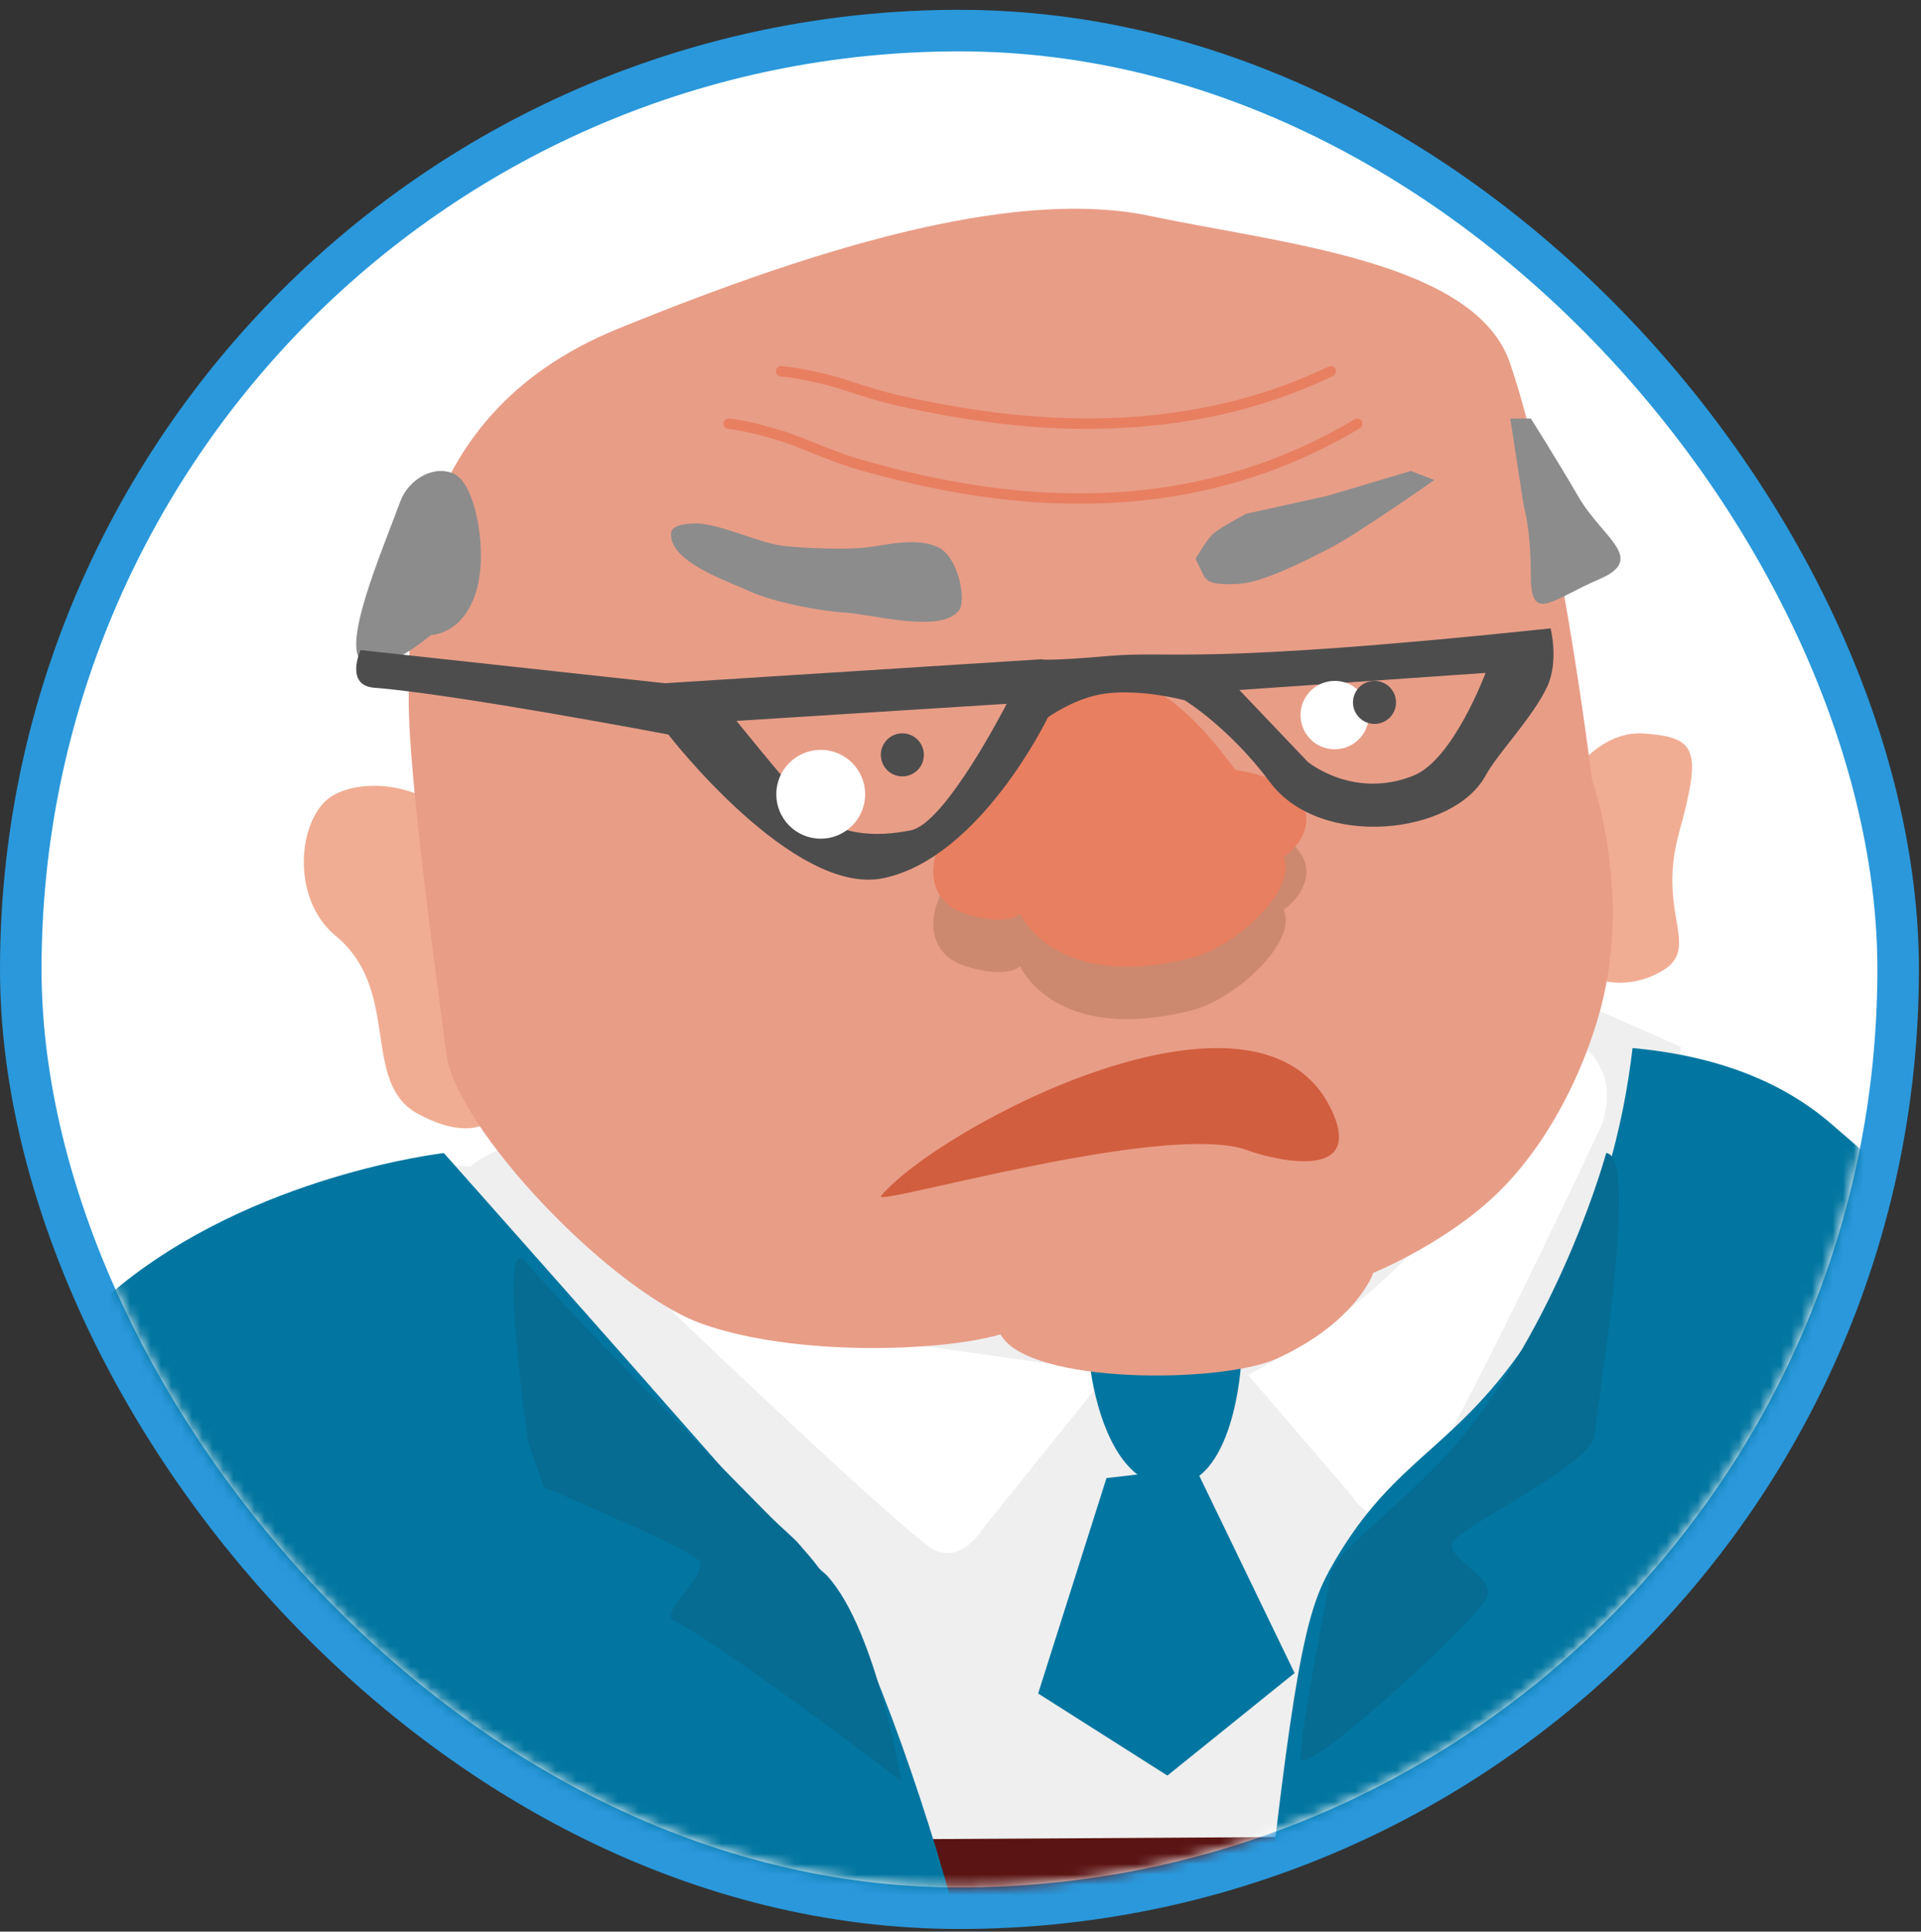 <svg width="185" height="186" viewBox="0 0 185 186" fill="none" xmlns="http://www.w3.org/2000/svg">
<rect x="0" y="0" width="185" height="186" fill="#333333" stroke="none"/>
<rect x="2" y="2.946" width="180.8" height="180.8" rx="90.4" fill="white" stroke="#2A98DB" stroke-width="4"/>
<mask id="mask0_416_596" style="mask-type:alpha" maskUnits="userSpaceOnUse" x="4" y="4" width="177" height="178">
<rect x="4" y="4.946" width="176.8" height="176.8" rx="88.4" fill="white"/>
</mask>
<g mask="url(#mask0_416_596)">
<path d="M150.691 95.871C149.471 96.021 126.879 119.75 127.722 122.565C129.644 128.949 112.149 129.124 107.871 129.784C103.593 130.444 65.711 113.316 57.807 110.684C49.903 108.053 45.291 112.33 45.291 112.33L39.359 112.005L84.151 190.05L149.036 187.744L161.878 100.809L150.682 95.871H150.691Z" fill="#EFEFEF"/>
<path d="M64.623 126.188C64.623 126.188 87.348 147.919 89.98 149.239C92.612 150.559 94.592 147.267 94.592 147.267L106.782 132.12L64.623 126.196V126.188Z" fill="white"/>
<path d="M105.029 131.898C105.029 131.898 106.308 142.969 112.607 143.094C118.907 143.219 119.525 131.238 119.525 131.238L105.038 131.898H105.029Z" fill="#0276A1"/>
<path d="M154.104 102.744C152.158 98.826 150.027 101.992 148.506 105.05C145.373 111.342 137.185 119.563 133.684 122.83C127.076 128.996 120.183 132.38 120.183 132.38L130.067 143.901C130.067 143.901 132.047 147.193 134.679 145.873C137.311 144.553 153.778 109.32 153.778 109.32C153.778 109.32 155.75 106.036 154.104 102.736V102.744Z" fill="white"/>
<path d="M47.378 84.106C43.71 75.082 35.305 74.647 32.013 76.628C28.721 78.6 27.861 86.436 32.339 90.129C38.697 95.368 34.695 104.233 40.243 107.249C45.791 110.265 49.367 108.31 49.467 102.311C49.559 96.312 49.776 90.013 47.378 84.106Z" fill="#F0AD93"/>
<path d="M161.695 80.186C163.934 72.115 163.366 71.029 158.403 70.636C153.432 70.243 150.499 75.908 150.499 75.908L151.819 93.362C151.819 93.362 155.312 95.977 159.723 93.688C164.135 91.398 159.456 88.257 161.703 80.186H161.695Z" fill="#F0AD93"/>
<path d="M153.327 75.143C153.327 75.143 150.119 48.774 145.423 34.971C142.064 25.096 123.24 23.441 110.841 20.809C98.442 18.178 80.487 23.09 59.458 31.68C38.436 40.269 39.497 59.778 39.364 66.913C39.23 74.048 42.062 94.326 42.99 101.486C43.917 108.647 58.864 124.396 67.696 127.504C76.519 130.604 90.455 130.195 96.354 128.49C99.027 133.353 117.718 133.252 123.031 130.796C130.685 127.254 132.255 122.566 132.255 122.566C132.255 122.566 139.717 119.542 144.771 114.337C150.336 108.605 153.594 100.417 154.655 94.911C156.677 84.4 153.335 75.151 153.335 75.151L153.327 75.143Z" fill="#E89D87"/>
<path d="M43.817 45.669C41.836 44.683 39.355 46.12 38.544 48.301C36.631 53.481 32.821 62.296 34.918 63.775C36.857 65.145 41.502 61.143 41.502 61.143C41.502 61.143 44.468 61.143 45.78 57.191C47.1 53.239 45.78 46.655 43.8 45.669H43.817Z" fill="#8C8C8C"/>
<path d="M152.038 47.879C149.732 43.927 147.426 40.301 147.426 40.301H145.446L146.766 48.865C146.766 48.865 147.426 50.837 147.426 55.449C147.426 60.061 149.407 57.755 154.01 55.774C158.622 53.803 154.336 51.822 152.03 47.87L152.038 47.879Z" fill="#8C8C8C"/>
<path d="M118.984 79.199C116.527 75.899 114.556 73.785 112.4 72.281C110.395 70.886 107.788 70.635 107.788 70.635C107.788 70.635 103.393 70.243 99.884 72.941C97.252 74.963 95.331 80.444 91.98 84.137C89.056 87.362 88.997 91.774 92.966 93.027C97.102 94.339 98.238 93.027 98.238 93.027C98.238 93.027 101.497 100.605 114.706 97.305C118.959 96.244 124.991 90.746 123.621 87.588C126.888 85.257 127.347 80.486 118.984 79.191V79.199Z" fill="#CC896F"/>
<path d="M118.984 74.149C116.527 70.849 114.556 68.735 112.4 67.231C110.395 65.836 107.788 65.585 107.788 65.585C107.788 65.585 103.393 65.193 99.884 67.891C97.252 69.913 95.331 75.394 91.98 79.087C89.056 82.312 88.997 86.724 92.966 87.977C97.102 89.289 98.238 87.977 98.238 87.977C98.238 87.977 101.497 95.555 114.706 92.255C118.959 91.194 124.991 85.696 123.621 82.538C126.888 80.207 127.347 75.436 118.984 74.141V74.149Z" fill="#E87F60"/>
<path d="M149.326 60.509C115.388 64.085 112.831 62.631 106.84 63.158C100.783 63.692 100.257 63.483 100.257 63.483L64.029 65.79L34.719 62.598C34.719 62.598 33.182 65.998 36.039 66.224C43.759 66.817 64.363 70.727 64.363 70.727C64.363 70.727 76.453 86.402 85.109 84.555C94.433 82.567 100.917 69.081 100.917 69.081C100.917 69.081 103.54 67.151 106.515 66.775C110.074 66.333 114.093 67.436 114.093 67.436C114.093 67.436 118.329 69.992 122.322 75.339C127.16 81.798 139.968 80.403 143.068 74.679C144.221 72.557 147.638 69.056 149 66.115C150.145 63.634 149.326 60.501 149.326 60.501V60.509ZM87.732 79.951C84.382 80.62 80.505 80.57 77.848 77.645C75.191 74.721 70.93 69.416 70.93 69.416L96.948 67.77C96.948 67.77 91.074 79.283 87.724 79.951H87.732ZM136.15 74.679C130.343 77.019 125.94 73.359 125.94 73.359L119.356 66.441L143.068 64.795C143.068 64.795 139.968 73.134 136.15 74.671V74.679Z" fill="#4D4D4D"/>
<path d="M83.317 76.52C83.338 74.158 81.439 72.226 79.077 72.205C76.715 72.184 74.782 74.082 74.761 76.444C74.74 78.807 76.638 80.739 79.001 80.76C81.363 80.781 83.296 78.883 83.317 76.52Z" fill="white"/>
<path d="M128.538 65.565C126.716 65.565 125.246 67.036 125.246 68.857C125.246 70.679 126.716 72.149 128.538 72.149C130.359 72.149 131.829 70.679 131.829 68.857C131.829 67.036 130.359 65.565 128.538 65.565Z" fill="white"/>
<path d="M181.422 244.894C179.659 211.131 179.776 183.317 179.776 183.317C179.776 183.317 147.96 180.275 111.924 182.657C71.176 185.355 29.259 193.852 29.259 193.852C29.259 193.852 37.706 255.513 38.149 260.041C38.591 264.57 40.129 277.161 40.129 277.161L76.356 282.759L79.648 264.645C79.648 264.645 94.704 266.049 109.952 265.965C125.2 265.882 140.582 260.041 140.582 260.041L150.466 282.107L186.368 273.878C186.368 273.878 181.631 248.804 181.43 244.902L181.422 244.894Z" fill="#525252"/>
<path d="M156.984 176.693L84.829 177.119L88.489 190.187L157.61 189.334L156.984 176.693Z" fill="#5B1414"/>
<path d="M115.124 141.339L106.56 142.325L99.977 163.071L112.426 170.975L124.674 161.099L115.124 141.339Z" fill="#0276A1"/>
<path d="M42.738 111.023C42.738 111.023 79.367 152.255 80.971 154.57C84.397 159.491 91.373 180.203 93.103 189.344C93.796 192.987 94.222 200.423 94.256 204.132C94.306 209.922 92.869 227.234 92.869 227.234C92.869 227.234 64.662 230.91 55.212 230.701C44.819 230.468 31.651 225.388 31.651 225.388C31.651 225.388 30.264 196.395 28.418 181.264C28.217 179.593 25.936 176.168 24.257 175.95C22.745 175.758 20.372 178.465 19.402 179.643C15.4 184.514 8.315 202.286 8.315 202.286L-21.253 199.512C-21.253 199.512 -17.343 163.593 -12.706 152.615C-9.105 144.076 3.979 130.139 11.089 124.199C24.374 113.112 42.738 111.031 42.738 111.031V111.023Z" fill="#0276A1"/>
<path d="M79.701 151.784C84.43 157.006 86.803 171.51 86.803 171.51C86.803 171.51 69.357 158.225 64.854 156.028C63.459 155.351 68.029 151.784 67.394 150.372C66.934 149.327 52.38 143.211 52.38 143.211L50.876 138.933C50.876 138.933 47.851 118.146 50.642 121.488C54.218 125.783 66.4 138.156 73.76 145.609C75.431 147.305 76.459 148.074 77.011 148.751C77.562 149.419 78.055 149.904 78.832 150.948C79.066 151.257 79.417 151.466 79.709 151.784H79.701Z" fill="#066C92"/>
<path d="M215.264 108.9L240.68 107.973C240.68 107.973 230.671 139.521 227.897 151.678C227.404 153.842 224.572 159.716 219.976 160.626C215.841 161.445 205.664 159.348 201.319 157.811C193.34 154.995 189.405 153.224 184.016 156.674C181.61 158.22 179.872 160.301 179.855 161.763C179.696 179.016 184.634 209.813 183.707 218.594C183.172 223.632 173.263 223.883 158.14 226.139C138.748 229.03 121.637 224.443 121.637 224.443C121.637 224.443 118.261 218.46 121.796 186.093C124.837 158.17 126.082 154.561 128.421 150.517C134.462 140.048 140.327 139.689 147.671 128.334C154.247 118.183 156.402 107.889 157.221 100.921C167.189 101.823 172.996 105.282 176.471 108.315C185.069 115.793 200.342 128.877 200.551 128.418C203.784 121.174 215.264 108.892 215.264 108.892V108.9Z" fill="#0276A1"/>
<path d="M154.681 111.024C154.681 111.024 150.654 126.038 141.071 138.053C136.141 144.227 128.596 149.14 128.137 151.68C126.984 158.013 125.363 166.117 125.246 169.242C125.154 171.623 140.954 157.228 143.034 154.111C144.605 151.763 138.422 149.95 140.143 148.221C142.107 146.257 153.194 140.944 153.545 138.287C154.506 130.917 157.63 111.275 154.681 111.024Z" fill="#066C92"/>
<path d="M116.066 55.437C116.066 56.406 118.523 56.264 119.366 56.214C121.697 56.081 126.059 53.825 128.189 52.722C130.796 51.368 138.132 46.221 138.132 46.221L135.868 45.352L127.788 47.759L120.043 49.463C120.043 49.463 117.461 50.792 116.743 51.477C116.242 51.953 115.13 53.8 115.13 53.8L116.075 55.738" fill="#8C8C8C"/>
<path d="M92.312 58.827C90.516 61.024 83.832 59.111 81.359 58.985C79.036 58.86 74.382 57.958 72.202 56.938C70.146 55.977 64.356 54.089 64.632 51.299C64.716 50.471 66.478 50.38 67.122 50.405C69.537 50.488 73.179 52.343 75.586 52.585C77.624 52.786 81.501 52.961 83.54 52.702C85.445 52.46 88.319 51.725 90.357 52.702C92.321 53.638 93.106 57.874 92.321 58.835L92.312 58.827Z" fill="#8C8C8C"/>
<path d="M103.934 48.501C103.742 48.501 103.558 48.501 103.366 48.501C96.975 48.442 90.249 47.381 82.829 45.267C81.033 44.758 79.387 44.097 77.933 43.513C76.931 43.111 75.987 42.727 75.151 42.468C72.001 41.474 70.146 41.298 70.13 41.298C69.854 41.273 69.653 41.031 69.678 40.755C69.704 40.48 69.937 40.271 70.222 40.304C70.297 40.304 72.185 40.488 75.46 41.516C76.329 41.791 77.29 42.176 78.309 42.585C79.738 43.162 81.359 43.813 83.105 44.306C90.441 46.395 97.075 47.448 103.383 47.506C109.332 47.573 115.013 46.721 120.294 45.008C123.819 43.864 127.237 42.301 130.462 40.371C130.696 40.229 131.005 40.304 131.147 40.547C131.289 40.789 131.214 41.09 130.971 41.232C127.688 43.203 124.195 44.791 120.603 45.961C115.389 47.657 109.791 48.509 103.943 48.509L103.934 48.501Z" fill="#E87F60"/>
<path d="M104.76 41.299C104.593 41.299 104.426 41.299 104.259 41.299C98.669 41.257 92.796 40.513 86.304 39.034C84.733 38.675 83.296 38.216 82.026 37.806C81.149 37.522 80.322 37.255 79.595 37.071C76.829 36.377 75.208 36.252 75.192 36.252C74.916 36.235 74.707 35.993 74.724 35.717C74.74 35.442 74.983 35.241 75.258 35.249C75.325 35.249 76.971 35.375 79.837 36.093C80.597 36.286 81.441 36.553 82.327 36.845C83.58 37.246 84.992 37.706 86.521 38.048C92.946 39.511 98.745 40.246 104.259 40.288C109.464 40.338 114.435 39.736 119.056 38.541C122.139 37.739 125.13 36.653 127.946 35.3C128.196 35.183 128.497 35.283 128.614 35.534C128.731 35.784 128.631 36.085 128.38 36.202C125.506 37.581 122.456 38.692 119.306 39.511C114.753 40.697 109.857 41.29 104.752 41.29L104.76 41.299Z" fill="#E87F60"/>
<path d="M84.853 115.162C90.25 108.653 121.481 91.976 128.307 107.049C131.432 113.958 122.275 111.561 120.153 110.767C112.341 107.868 83.9 116.306 84.853 115.162Z" fill="#D15E3E"/>
<path d="M132.37 69.708C133.514 69.708 134.442 68.78 134.442 67.635C134.442 66.491 133.514 65.564 132.37 65.564C131.226 65.564 130.298 66.491 130.298 67.635C130.298 68.78 131.226 69.708 132.37 69.708Z" fill="#4D4D4D"/>
<path d="M86.901 74.76C88.046 74.76 88.973 73.833 88.973 72.688C88.973 71.544 88.046 70.616 86.901 70.616C85.757 70.616 84.829 71.544 84.829 72.688C84.829 73.833 85.757 74.76 86.901 74.76Z" fill="#4D4D4D"/>
</g>
</svg>
